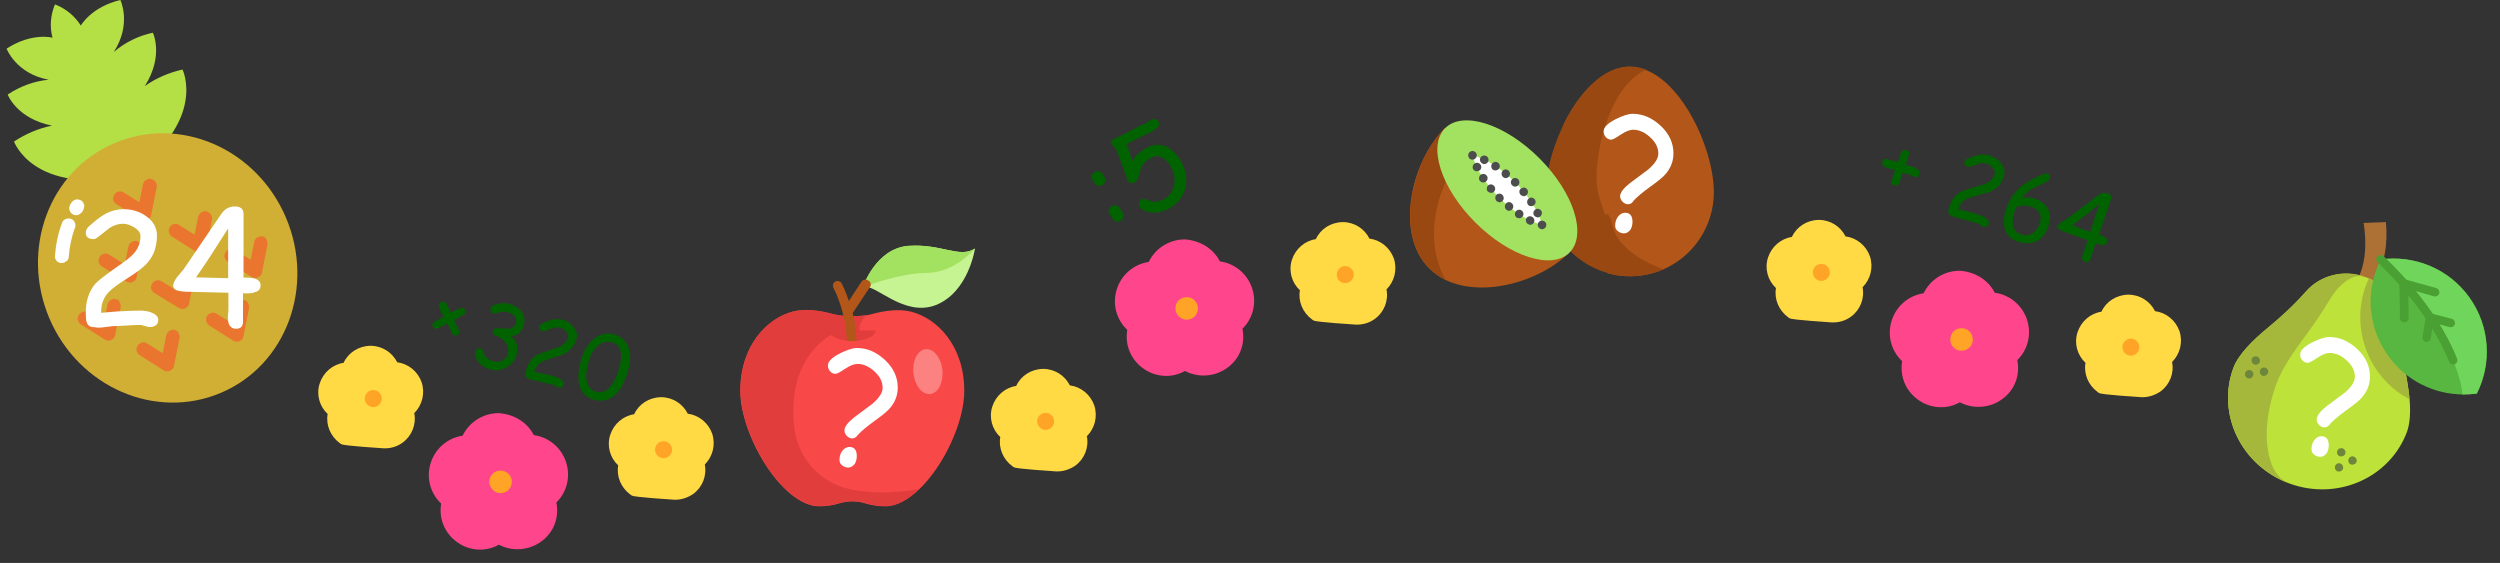 <?xml version="1.0" encoding="utf-8"?>
<!-- Generator: Adobe Illustrator 23.0.3, SVG Export Plug-In . SVG Version: 6.00 Build 0)  -->
<svg version="1.1" id="Слой_1" xmlns="http://www.w3.org/2000/svg" xmlns:xlink="http://www.w3.org/1999/xlink" x="0px" y="0px"
	 viewBox="0 0 909.5 204.8" style="enable-background:new 0 0 909.5 204.8;" xml:space="preserve">
<rect x="0" y="0" width="909.5" height="204.8" fill="#333333" stroke="none"/>
<style type="text/css">
	.st0{fill:#B4DF45;}
	.st1{fill:#D1AE34;}
	.st2{fill:#FFFFFF;}
	.st3{fill:#E9752F;}
	.st4{fill:#FFDA45;}
	.st5{fill:#FFA426;}
	.st6{fill:#FF468C;}
	.st7{fill:#F94848;}
	.st8{fill:#E23D3D;}
	.st9{fill:#C7F492;}
	.st10{fill:#A3E261;}
	.st11{fill:#FC8181;}
	.st12{fill:#B25719;}
	.st13{fill:#994811;}
	.st14{fill:#4D4D4D;}
	.st15{fill:#AD7136;}
	.st16{fill:#BDE239;}
	.st17{fill:#A6B83B;}
	.st18{fill:#6D863B;}
	.st19{fill:#58B741;}
	.st20{fill:#70D65B;}
	.st21{fill:#4AA032;}
	.st22{fill:#006300;}
</style>
<g>
	<path class="st0" d="M66.4,25.3c-4.9,1.1-9.6,3.1-13.7,6c7-11.1,2.9-19.4,2.9-19.4c-5.2,1.1-10.1,3.5-14.2,7C48,8.7,43.8,0,43.8,0
		C33.2,2.5,29.4,9.3,29.4,9.3c-2.2-3.5-5.5-6.2-9.4-7.7c-1.6,3.8-2,8.1-0.9,12.1c0,0-7.5-2-16.7,4c0,0,3.4,9.1,15.3,11.3
		c-5.3,0.5-10.4,2.4-14.9,5.4c0,0,3.2,8.7,16.1,11.3c-4.9,1-9.6,3-13.8,5.8c0,0,7,19.5,41.6,12.5C75.6,43.9,66.4,25.3,66.4,25.3
		L66.4,25.3z"/>
	<path class="st1" d="M80.4,142.9c23.8-10.1,34.3-38.7,23.6-63.8s-38.6-37.2-62.4-27C17.8,62.2,7.3,90.8,18,115.9
		C28.7,140.9,56.6,153,80.4,142.9z"/>
	<path class="st2" d="M28.6,78.1c-0.5,0.2-1,0.3-1.5,0.1c-0.5-0.1-1-0.4-1.3-0.8s-0.6-0.9-0.6-1.4c-0.1-0.5,0.1-1,0.3-1.5
		c0.2-0.3,0.3-0.5,0.5-0.8s0.4-0.5,0.7-0.7c0.3-0.2,0.6-0.3,0.9-0.4s0.7-0.1,1,0s0.6,0.2,0.9,0.3c0.3,0.2,0.5,0.4,0.7,0.7
		c0.2,0.3,0.3,0.6,0.4,0.9s0.1,0.7,0,1s-0.2,0.6-0.3,0.9c-0.1,0.2-0.3,0.5-0.4,0.7C29.5,77.5,29.1,77.9,28.6,78.1L28.6,78.1z"/>
	<path class="st2" d="M23.4,95.5c-0.4,0.2-0.8,0.2-1.2,0.2c-0.4,0-0.8-0.2-1.2-0.4c-0.3-0.2-0.6-0.6-0.8-1c-0.2-0.4-0.3-0.8-0.2-1.2
		c0.3-4.1,1.1-8.2,2.6-12.1c0.2-0.6,0.7-1.1,1.3-1.3c0.6-0.3,1.3-0.3,1.9-0.1c0.6,0.2,1.1,0.7,1.4,1.3c0.3,0.6,0.3,1.3,0.1,1.9
		c-1.3,3.4-2,7-2.3,10.7c0,0.5-0.2,0.9-0.5,1.3C24.1,95,23.8,95.3,23.4,95.5z"/>
	<path class="st3" d="M51.2,79.8c0.3,0.2,0.7,0.3,1.1,0.4c0.4,0,0.8,0,1.2-0.2s0.7-0.4,1-0.7c0.3-0.3,0.4-0.7,0.5-1.1l2-10.1
		c0.1-0.3,0.1-0.7,0-1s-0.2-0.6-0.4-0.9s-0.4-0.5-0.7-0.7s-0.6-0.3-0.9-0.4c-0.3-0.1-0.7-0.1-1,0s-0.6,0.2-0.9,0.4
		c-0.3,0.2-0.5,0.4-0.7,0.7c-0.2,0.3-0.3,0.6-0.4,0.9l-1.3,6.5l-5.6-3.5c-0.3-0.2-0.6-0.3-0.9-0.4c-0.3-0.1-0.7-0.1-1,0
		s-0.7,0.2-0.9,0.4c-0.3,0.2-0.5,0.4-0.7,0.7c-0.2,0.3-0.3,0.6-0.4,0.9c-0.1,0.3,0,0.7,0,1c0.1,0.3,0.2,0.6,0.4,0.9s0.5,0.5,0.8,0.7
		L51.2,79.8z"/>
	<path class="st3" d="M45.9,102.4c0.3,0.2,0.7,0.3,1.1,0.4c0.4,0,0.8,0,1.2-0.2s0.7-0.4,1-0.7c0.3-0.3,0.4-0.7,0.5-1.1l2-10.1
		c0.1-0.3,0.1-0.7,0-1s-0.2-0.6-0.4-0.9s-0.4-0.5-0.7-0.7s-0.6-0.3-0.9-0.4c-0.3-0.1-0.7-0.1-1,0s-0.6,0.2-0.9,0.4
		c-0.3,0.2-0.5,0.4-0.7,0.7c-0.2,0.3-0.3,0.6-0.4,0.9l-1.3,6.5l-5.6-3.5c-0.3-0.2-0.6-0.3-0.9-0.4c-0.3-0.1-0.7-0.1-1,0
		s-0.6,0.2-0.9,0.4c-0.3,0.2-0.5,0.4-0.7,0.7c-0.2,0.3-0.3,0.6-0.4,0.9c-0.1,0.3,0,0.7,0,1c0.1,0.3,0.2,0.6,0.4,0.9s0.4,0.5,0.7,0.7
		L45.9,102.4z"/>
	<path class="st3" d="M61.8,82.6c-0.4,0.6-0.5,1.2-0.3,1.9c0.1,0.6,0.5,1.2,1.1,1.6l8.7,5.5c0.3,0.2,0.7,0.3,1.1,0.4
		c0.4,0,0.8,0,1.2-0.2c0.4-0.2,0.7-0.4,1-0.7c0.3-0.3,0.4-0.7,0.5-1.1l2-10.1c0.1-0.3,0.1-0.7,0-1s-0.2-0.6-0.4-0.9
		c-0.2-0.3-0.4-0.5-0.7-0.7c-0.3-0.2-0.6-0.3-0.9-0.4s-0.7-0.1-1,0s-0.6,0.2-0.9,0.4c-0.3,0.2-0.5,0.4-0.7,0.7
		c-0.2,0.3-0.3,0.6-0.4,0.9l-1.3,6.5l-5.6-3.5c-0.3-0.2-0.6-0.3-0.9-0.4c-0.3-0.1-0.7,0-1,0c-0.3,0.1-0.6,0.2-0.9,0.4
		C62.2,82.1,61.9,82.3,61.8,82.6L61.8,82.6z"/>
	<path class="st3" d="M68.8,97.4c-0.7-0.1-1.3,0-1.9,0.4s-0.9,0.9-1.1,1.6l-1.3,6.5l-5.6-3.5c-0.3-0.2-0.6-0.3-0.9-0.4
		c-0.3-0.1-0.7-0.1-1,0s-0.6,0.2-0.9,0.4c-0.3,0.2-0.5,0.4-0.7,0.7c-0.2,0.3-0.3,0.6-0.4,0.9c-0.1,0.3,0,0.7,0,1
		c0.1,0.3,0.2,0.6,0.4,0.9s0.5,0.5,0.8,0.7L65,112c0.3,0.2,0.7,0.3,1.1,0.4c0.4,0,0.8,0,1.2-0.2c0.4-0.2,0.7-0.4,1-0.7
		c0.3-0.3,0.4-0.7,0.5-1.1l2-10.1c0.1-0.6,0-1.3-0.4-1.9C70,97.9,69.5,97.5,68.8,97.4L68.8,97.4z"/>
	<path class="st3" d="M95.5,86c-0.7-0.1-1.3,0-1.9,0.4s-0.9,0.9-1.1,1.6l-1.3,6.5L85.6,91c-0.3-0.2-0.6-0.3-0.9-0.4s-0.7-0.1-1,0
		s-0.6,0.2-0.9,0.4c-0.3,0.2-0.5,0.4-0.7,0.7c-0.2,0.3-0.3,0.6-0.4,0.9s0,0.7,0,1c0.1,0.3,0.2,0.6,0.4,0.9c0.2,0.3,0.5,0.5,0.7,0.7
		l8.7,5.5c0.3,0.2,0.7,0.3,1.1,0.4c0.4,0,0.8,0,1.2-0.2c0.4-0.2,0.7-0.4,1-0.7c0.3-0.3,0.4-0.7,0.5-1.1l2-10.1
		c0.1-0.6,0-1.3-0.4-1.9C96.7,86.5,96.1,86.1,95.5,86L95.5,86z"/>
	<path class="st3" d="M42.1,108.8c-0.7-0.1-1.3,0-1.9,0.4c-0.6,0.4-0.9,0.9-1.1,1.6l-1.3,6.5l-5.6-3.5c-0.3-0.2-0.6-0.3-0.9-0.4
		s-0.7-0.1-1,0s-0.6,0.2-0.9,0.4c-0.3,0.2-0.5,0.4-0.7,0.7c-0.2,0.3-0.3,0.6-0.4,0.9s0,0.7,0,1c0.1,0.3,0.2,0.6,0.4,0.9
		c0.2,0.3,0.4,0.5,0.7,0.7l8.7,5.5c0.3,0.2,0.7,0.3,1.1,0.4s0.8,0,1.2-0.2s0.7-0.4,1-0.7c0.3-0.3,0.4-0.7,0.5-1.1l2-10.1
		c0.1-0.6,0-1.3-0.4-1.9C43.3,109.3,42.8,108.9,42.1,108.8L42.1,108.8z"/>
	<path class="st3" d="M63.5,120c-0.7-0.1-1.3,0-1.9,0.4c-0.6,0.4-0.9,0.9-1.1,1.6l-1.3,6.5l-5.6-3.5c-0.3-0.2-0.6-0.3-0.9-0.4
		c-0.3-0.1-0.7-0.1-1,0s-0.6,0.2-0.9,0.4c-0.3,0.2-0.5,0.4-0.7,0.7c-0.2,0.3-0.3,0.6-0.4,0.9s0,0.7,0,1c0.1,0.3,0.2,0.6,0.4,0.9
		s0.4,0.5,0.7,0.7l8.7,5.5c0.3,0.2,0.7,0.3,1.1,0.4c0.4,0,0.8,0,1.2-0.2s0.7-0.4,1-0.7s0.4-0.7,0.5-1.1l2-10.1
		c0.1-0.6,0-1.3-0.4-1.9C64.7,120.5,64.1,120.1,63.5,120L63.5,120z"/>
	<path class="st3" d="M88.8,109.2c-0.3-0.1-0.7-0.1-1,0s-0.6,0.2-0.9,0.4c-0.3,0.2-0.5,0.4-0.7,0.7c-0.2,0.3-0.3,0.6-0.4,0.9
		l-1.3,6.5l-5.6-3.5c-0.3-0.2-0.6-0.3-0.9-0.4s-0.7-0.1-1,0s-0.6,0.2-0.9,0.4s-0.5,0.4-0.7,0.7c-0.2,0.3-0.3,0.6-0.4,0.9s0,0.7,0,1
		c0.1,0.3,0.2,0.6,0.4,0.9c0.2,0.3,0.4,0.5,0.7,0.7l8.7,5.5c0.3,0.2,0.7,0.3,1.1,0.4c0.4,0,0.8,0,1.2-0.2c0.4-0.2,0.7-0.4,1-0.7
		c0.3-0.3,0.4-0.7,0.5-1.1l2-10.1c0.1-0.7,0-1.3-0.4-1.9C90,109.7,89.5,109.3,88.8,109.2L88.8,109.2z"/>
</g>
<path class="st4" d="M140,163.1c-0.1,0-0.3,0-0.4,0c-1.2-0.1-14.4-0.9-15.4-1.5c-0.1,0-0.6-0.4-0.6-0.4c-3.4-2.5-5.1-6.6-4.4-10.6
	c-3-2.8-4.2-7.1-2.9-11.1c1.3-4,4.7-6.9,8.7-7.5c1.7-3.7,5.4-6.1,9.7-6.2h0.1c4.2,0,7.9,2.4,9.7,6c4,0.5,7.5,3.3,8.9,7.3
	c1.3,4,0.2,8.3-2.7,11.2c0.8,4-0.8,8.2-4.2,10.7C144.6,162.4,142.4,163.1,140,163.1z"/>
<path class="st5" d="M135.8,148.1c1.7,0,3.1-1.4,3.1-3.1c0-1.7-1.4-3.1-3.1-3.1c-1.7,0-3.1,1.4-3.1,3.1
	C132.7,146.7,134.1,148.1,135.8,148.1z"/>
<path class="st4" d="M245.7,181.8c-0.1,0-0.3,0-0.4,0c-1.2-0.1-14.4-0.9-15.4-1.5c-0.1,0-0.6-0.4-0.6-0.4c-3.4-2.5-5.1-6.6-4.4-10.6
	c-3-2.8-4.2-7.1-2.9-11.1s4.7-6.9,8.7-7.5c1.7-3.7,5.4-6.1,9.7-6.2h0.1c4.2,0,7.9,2.4,9.7,6c4,0.5,7.5,3.3,8.9,7.3
	c1.3,4,0.2,8.3-2.7,11.2c0.8,4-0.8,8.2-4.2,10.7C250.3,181,248,181.8,245.7,181.8z"/>
<path class="st5" d="M241.4,166.7c1.7,0,3.1-1.4,3.1-3.1c0-1.7-1.4-3.1-3.1-3.1c-1.7,0-3.1,1.4-3.1,3.1
	C238.3,165.3,239.7,166.7,241.4,166.7z"/>
<path class="st6" d="M205.9,168c-1.8-5.3-6.4-9-11.7-9.7c-2.4-4.7-7.2-7.6-12.7-8h-0.3c-5.6,0.1-10.5,3.3-12.9,8.2
	c-5.4,0.8-9.9,4.6-11.6,9.9c-1.7,5.4-0.2,11,3.8,14.8c-0.9,5.4,1.2,10.8,5.9,14.1c4.5,3.2,10.4,3.5,15,0.9c0,0,0,0,0.1,0h0.1
	c4.8,2.5,10.8,2.1,15.3-1.2c4.6-3.3,6.6-8.8,5.5-14.2C206.2,179.1,207.7,173.4,205.9,168z"/>
<path class="st5" d="M182.1,179.4c2.3,0,4.1-1.8,4.1-4.1s-1.8-4.1-4.1-4.1s-4.1,1.8-4.1,4.1C178.1,177.6,179.9,179.4,182.1,179.4z"
	/>
<path class="st4" d="M384.7,171.5c-0.1,0-0.3,0-0.4,0c-1.2-0.1-14.4-0.9-15.4-1.5c-0.1,0-0.6-0.4-0.6-0.4c-3.4-2.5-5.1-6.6-4.4-10.6
	c-3-2.8-4.2-7.1-2.9-11.1c1.3-4,4.7-6.9,8.7-7.5c1.7-3.7,5.4-6.1,9.7-6.2h0.1c4.2,0,7.9,2.4,9.7,6c4,0.5,7.5,3.3,8.9,7.3
	c1.3,4,0.2,8.3-2.7,11.2c0.8,4-0.8,8.2-4.2,10.7C389.3,170.7,387,171.5,384.7,171.5z"/>
<path class="st5" d="M380.4,156.4c1.7,0,3.1-1.4,3.1-3.1c0-1.7-1.4-3.1-3.1-3.1s-3.1,1.4-3.1,3.1C377.4,155,378.7,156.4,380.4,156.4
	z"/>
<path class="st4" d="M493.7,118.1c-0.1,0-0.3,0-0.4,0c-1.2-0.1-14.4-0.9-15.4-1.5c-0.1,0-0.6-0.4-0.6-0.4c-3.4-2.5-5.1-6.6-4.4-10.6
	c-3-2.8-4.2-7.1-2.9-11.1c1.3-4,4.7-6.9,8.7-7.5c1.7-3.7,5.4-6.1,9.7-6.2h0.1c4.2,0,7.9,2.4,9.7,6c4,0.5,7.5,3.3,8.9,7.3
	c1.3,4,0.2,8.3-2.7,11.2c0.8,4-0.8,8.2-4.2,10.7C498.3,117.4,496,118.1,493.7,118.1z"/>
<path class="st5" d="M489.4,103c1.7,0,3.1-1.4,3.1-3.1s-1.4-3.1-3.1-3.1s-3.1,1.4-3.1,3.1C486.3,101.7,487.7,103,489.4,103z"/>
<path class="st6" d="M455.5,104.8c-1.8-5.3-6.4-9-11.7-9.7c-2.4-4.7-7.2-7.6-12.7-8h-0.3c-5.6,0.1-10.5,3.3-12.9,8.2
	c-5.4,0.8-9.9,4.6-11.6,9.9c-1.7,5.4-0.2,11,3.8,14.8c-0.9,5.4,1.2,10.8,5.9,14.1c4.5,3.2,10.4,3.5,15,0.9c0,0,0,0,0.1,0h0.1
	c4.8,2.5,10.8,2.1,15.3-1.2c4.6-3.3,6.6-8.8,5.5-14.2C455.8,115.9,457.3,110.2,455.5,104.8z"/>
<path class="st5" d="M431.7,116.3c2.3,0,4.1-1.8,4.1-4.1c0-2.3-1.8-4.1-4.1-4.1c-2.3,0-4.1,1.8-4.1,4.1
	C427.6,114.4,429.5,116.3,431.7,116.3z"/>
<path class="st4" d="M666.9,117.3c-0.1,0-0.3,0-0.4,0c-1.2-0.1-14.4-0.9-15.4-1.5c-0.1,0-0.6-0.4-0.6-0.4c-3.4-2.5-5.1-6.6-4.4-10.6
	c-3-2.8-4.2-7.1-2.9-11.1s4.7-6.9,8.7-7.5c1.7-3.7,5.4-6.1,9.7-6.2h0.1c4.2,0,7.9,2.4,9.7,6c4,0.5,7.5,3.3,8.9,7.3
	c1.3,4,0.2,8.3-2.7,11.2c0.8,4-0.8,8.2-4.2,10.7C671.5,116.6,669.2,117.3,666.9,117.3z"/>
<path class="st5" d="M662.6,102.2c1.7,0,3.1-1.4,3.1-3.1s-1.4-3.1-3.1-3.1c-1.7,0-3.1,1.4-3.1,3.1
	C659.6,100.9,660.9,102.2,662.6,102.2z"/>
<path class="st4" d="M779.5,144.5c-0.1,0-0.3,0-0.4,0c-1.2-0.1-14.4-0.9-15.4-1.5c-0.1,0-0.6-0.4-0.6-0.4c-3.4-2.5-5.1-6.6-4.4-10.6
	c-3-2.8-4.2-7.1-2.9-11.1s4.7-6.9,8.7-7.5c1.7-3.7,5.4-6.1,9.7-6.2h0.1c4.2,0,7.9,2.4,9.7,6c4,0.5,7.5,3.3,8.9,7.3
	c1.3,4,0.2,8.3-2.7,11.2c0.8,4-0.8,8.2-4.2,10.7C784.1,143.7,781.8,144.5,779.5,144.5z"/>
<path class="st5" d="M775.2,129.4c1.7,0,3.1-1.4,3.1-3.1s-1.4-3.1-3.1-3.1c-1.7,0-3.1,1.4-3.1,3.1
	C772.2,128,773.5,129.4,775.2,129.4z"/>
<path class="st6" d="M737.4,116.2c-1.8-5.3-6.4-9-11.7-9.7c-2.4-4.7-7.2-7.6-12.7-8h-0.3c-5.6,0.1-10.5,3.3-12.9,8.2
	c-5.4,0.8-9.9,4.6-11.6,9.9c-1.7,5.4-0.2,11,3.8,14.8c-0.9,5.4,1.2,10.8,5.9,14.1c4.5,3.2,10.4,3.5,15,0.9c0,0,0,0,0.1,0h0.1
	c4.8,2.5,10.8,2.1,15.3-1.2c4.6-3.3,6.6-8.8,5.5-14.2C737.7,127.3,739.2,121.6,737.4,116.2z"/>
<path class="st5" d="M713.6,127.6c2.3,0,4.1-1.8,4.1-4.1c0-2.3-1.8-4.1-4.1-4.1s-4.1,1.8-4.1,4.1
	C709.5,125.8,711.3,127.6,713.6,127.6z"/>
<path class="st7" d="M350.8,142.2c0,11.4-7.4,27.2-16.4,35.8c-4,3.8-8.3,6.2-12.3,6.2c-2.6,0-5.1-0.4-7.4-1.1c-3-0.9-6.3-0.9-9.3,0
	c-2.2,0.7-4.8,1.1-7.4,1.1c-4.3,0-8.8-2.7-12.9-6.8c-8.7-8.7-15.8-24.1-15.8-35.2c0-16.5,9.8-26.4,19.1-28.8
	c4.4-1.2,9.6-0.4,13.7,0.7c4.3,1.1,8.8,1.3,13.1,0.6c0.9-0.2,1.7-0.3,2.6-0.6c4.2-1.1,9.3-1.8,13.7-0.7
	C340.9,115.8,350.8,125.7,350.8,142.2z"/>
<path class="st8" d="M334.4,177.9c-11,1.9-19.5,1.4-25.9-0.1c-10.4-2.5-18.2-11.3-19.5-22c-3.2-26.7,14.2-34.4,14.2-34.4
	c5.1,2.3,10.9,1.1,10.9,1.1c-3.7-3.7,1.2-7.9,1.2-7.9c-4.4,0.7-8.8,0.6-13.1-0.6c-4.2-1.1-9.3-1.8-13.7-0.7
	c-9.3,2.4-19.1,12.3-19.1,28.8s15.5,42,28.7,42c2.6,0,5.1-0.4,7.4-1.1c3-0.9,6.3-0.9,9.3,0c2.2,0.7,4.8,1.1,7.4,1.1
	C326.1,184.2,330.4,181.8,334.4,177.9L334.4,177.9z"/>
<path class="st9" d="M354.7,90.4c0,0-2.3,15.9-14.3,20.6c-11.5,4.4-21.8-7.6-26-6.6c-0.2,0-0.4,0.1-0.5,0.2l0,0l0,0
	c0.1-0.4,4.8-14.2,16.6-15.1C342.6,88.6,349.1,94.1,354.7,90.4z"/>
<path class="st10" d="M354.7,90.4c0,0-7.3,8.9-17.6,8.9c-9,0-20.2,4.1-22.7,5c-0.3,0.1-0.5,0.2-0.5,0.2l0,0l0,0
	c0.1-0.4,4.8-14.2,16.6-15.1C342.6,88.6,349.1,94.1,354.7,90.4z"/>
<ellipse transform="matrix(0.995 -9.889948e-02 9.889948e-02 0.995 -11.716 34.051)" class="st11" cx="337.6" cy="135.2" rx="5.3" ry="8.2"/>
<path class="st8" d="M318.6,120.2c0,1.9-2.9,3.4-6.8,3.8c-0.5,0.1-1.1,0.1-1.7,0.1s-1.2,0-1.8-0.1c-3.9-0.4-6.8-1.9-6.8-3.8H318.6z"
	/>
<path class="st12" d="M316.5,104.4l-6.3,9.5c0.5,1.9,0.9,4,1.1,6.3c0.1,1.2,0.2,2.5,0.3,3.8c-0.5,0.1-1.1,0.1-1.7,0.1
	s-1.2,0-1.8-0.1c-0.1-1.3-0.2-2.6-0.3-3.8c-1.1-8.9-4.5-15.4-4.6-15.5c-0.4-0.8-0.1-1.9,0.7-2.3c0.8-0.4,1.9-0.1,2.3,0.7
	c0.1,0.2,1.4,2.6,2.6,6.4l4.6-7c0.5-0.8,1.6-1,2.4-0.5C316.8,102.5,317.1,103.6,316.5,104.4z"/>
<path class="st12" d="M623.5,69.9c0,12.6-7.6,23.4-18.4,28.1c-3.7,1.6-7.9,2.5-12.2,2.5c-2.8,0-5.4-0.4-8-1.1l-4.7-15.6l-11.5-38.3
	c5.6-11.5,14.4-21.2,24.2-21.2C609.8,24.3,623.5,53,623.5,69.9z"/>
<g>
	<path class="st13" d="M605.1,98c-3.7,1.6-7.9,2.5-12.2,2.5c-2.8,0-5.4-0.4-8-1.1l-4.7-15.6c2.6-6.1,5-8.4,6.2-2.4
		C588,89.3,596.1,94.5,605.1,98z"/>
	<path class="st13" d="M582,72.3c-4-10.9,2.8-41.4,16.9-46.9c-1.9-0.8-3.9-1.2-5.9-1.2c-16.9,0-30.6,28.7-30.6,45.6
		s13.7,30.6,30.6,30.6c2,0,4-0.2,5.9-0.6C584.8,97.2,587.1,86.3,582,72.3z"/>
</g>
<path class="st12" d="M571,91.8c-10.8,10.8-31.6,16.6-45.2,10c-2.2-1.1-4.2-2.5-5.9-4.2c-12.5-12.5-6.7-38.6,5.8-51.1l7.7,7.7
	L571,91.8z"/>
<path class="st13" d="M526,66.1c0,0-9.6,18.8-0.1,35.7c-2.2-1.1-4.2-2.5-5.9-4.2c-12.5-12.5-6.7-38.6,5.8-51.1l7.7,7.7L526,66.1z"/>
<ellipse transform="matrix(0.707 -0.707 0.707 0.707 111.725 408.044)" class="st10" cx="548.4" cy="69.2" rx="16.5" ry="32"/>
<path class="st2" d="M561,81.8c-3.3-0.8-9.2-3.5-15.5-9.8s-9-12.1-9.8-15.5c3.3,0.8,9.2,3.5,15.5,9.8S560.2,78.5,561,81.8z"/>
<g>
	<path class="st14" d="M561,83.4c-1.4,0-2.1-1.8-1.1-2.7c0.5-0.5,1.3-0.6,1.9-0.2c0.6,0.3,0.9,1,0.7,1.7
		C562.4,82.8,561.8,83.4,561,83.4z"/>
	<path class="st14" d="M556,81.6L556,81.6c-1.2-0.6-1.2-2.3,0-2.8c1.1-0.5,2.4,0.5,2.2,1.7c-0.1,0.7-0.8,1.3-1.5,1.3
		C556.5,81.7,556.2,81.7,556,81.6z M551.8,79.2c-1-0.7-0.9-2.3,0.3-2.8c1.1-0.5,2.4,0.6,2.1,1.8c-0.2,0.7-0.8,1.2-1.5,1.2
		C552.4,79.4,552.1,79.3,551.8,79.2z M548,76.3c-0.9-0.8-0.6-2.3,0.5-2.7c1.1-0.4,2.3,0.7,2,1.9c-0.2,0.7-0.8,1.2-1.5,1.2
		C548.6,76.7,548.2,76.5,548,76.3z M544.4,73.1L544.4,73.1c-0.8-0.9-0.4-2.4,0.7-2.6c1.2-0.3,2.2,0.8,1.9,2
		c-0.2,0.7-0.8,1.1-1.5,1.1C545.1,73.5,544.7,73.4,544.4,73.1z M541.2,69.6L541.2,69.6c-0.7-0.9-0.2-2.3,0.9-2.5
		c1.1-0.2,2.1,0.9,1.8,2c-0.2,0.7-0.8,1.1-1.5,1.1C542,70.1,541.5,69.9,541.2,69.6z M538.3,65.7c-0.6-0.9,0-2.3,1.1-2.4
		c1.1-0.2,2.1,0.9,1.7,2c-0.2,0.7-0.8,1.1-1.5,1.1C539.1,66.4,538.6,66.1,538.3,65.7z M535.9,61.5L535.9,61.5
		c-0.5-1,0.2-2.2,1.4-2.3c1.1,0,1.9,1.1,1.5,2.1c-0.2,0.6-0.8,1-1.5,1C536.7,62.4,536.2,62,535.9,61.5z"/>
	<path class="st14" d="M535.7,58.1c-0.7,0-1.3-0.4-1.5-1.1c-0.2-0.6,0-1.4,0.6-1.8c1.2-0.8,2.8,0.3,2.4,1.7
		C537,57.6,536.4,58.1,535.7,58.1z"/>
	<path class="st14" d="M558,78.2c-0.4-0.8,0-1.7,0.7-2.1c0.8-0.4,1.7,0,2.1,0.7l0,0c0.5,1-0.3,2.3-1.4,2.3
		C558.8,79,558.2,78.7,558,78.2z M555.8,74.3c-0.6-0.9,0-2.3,1.1-2.4s2,0.9,1.7,2c-0.2,0.6-0.8,1.1-1.5,1.1
		C556.5,75,556,74.8,555.8,74.3z M553.1,70.8c-0.5-0.7-0.5-1.7,0.2-2.2s1.7-0.5,2.2,0.2c0.9,1,0.1,2.6-1.2,2.6
		C553.8,71.3,553.4,71.1,553.1,70.8z M550.1,67.4c-0.6-0.6-0.6-1.6,0-2.2s1.6-0.6,2.2,0l0,0c1,1,0.3,2.7-1.1,2.7
		C550.8,67.9,550.4,67.7,550.1,67.4z M546.8,64.4c-0.9-0.8-0.6-2.3,0.5-2.7s2.3,0.7,2,1.9c-0.2,0.7-0.8,1.2-1.5,1.2
		C547.4,64.8,547,64.6,546.8,64.4z M543.2,61.8c-1-0.7-0.9-2.3,0.3-2.8c1.1-0.5,2.4,0.6,2.1,1.8c-0.2,0.7-0.8,1.2-1.5,1.2
		C543.7,62,543.4,61.9,543.2,61.8z M539.3,59.5c-1.2-0.6-1.2-2.3,0-2.8s2.5,0.5,2.2,1.8c-0.2,0.7-0.8,1.2-1.5,1.2
		C539.8,59.7,539.6,59.7,539.3,59.5z"/>
</g>
<g>
	<g>
		<path class="st15" d="M863.5,102.5l-8.4,5.5l3.3-7.9c2.4-5.5,2.5-12.4,1.5-19l8.1-0.3C868.7,88.4,867.7,96.4,863.5,102.5z"/>
		<path class="st16" d="M875.7,157c-6.2,16.8-25.3,25.3-42.8,18.9c-17.5-6.4-26.6-25.2-20.4-42c1.8-4.9,7.2-10.2,12.3-14.4
			c5-4.1,9.8-8.5,14.1-13.4c2.5-2.9,6-5,9.7-5.9c3.8-1,7.9-0.8,11.9,0.6c0.5,0.2,0.9,0.3,1.3,0.5c7.2,3.2,11.6,10.1,11.7,17.4
			c0.1,6.5,0.9,12.9,2.1,19.3c0.4,2.3,0.8,4.8,1,7.3C877,149.6,876.8,153.8,875.7,157z"/>
		<path class="st17" d="M832.7,175.8c-17.3-6.5-26.4-25.2-20.2-42c1.8-4.9,7.2-10.2,12.3-14.4c5-4.1,9.8-8.5,14.1-13.4
			c5.1-5.8,13.6-8.2,21.6-5.3c-4-1.5-9.2,2.1-13,8.4c-3.2,5.3-6.6,10.2-10.1,14.9c-3.5,4.7-7.4,10.6-9.2,15.5
			C822,156.3,824.1,172.4,832.7,175.8z"/>
		<path class="st17" d="M876.6,145.3c-6.4-3.4-11.8-8.9-15-16.1c-4.1-9.3-3.8-19.4,0.2-28c7.2,3.2,11.6,10.1,11.7,17.4
			c0.1,6.5,0.9,12.9,2.1,19.3C876,140.4,876.4,142.9,876.6,145.3z"/>
		<path class="st18" d="M850.4,171.5c-1.3-0.5-1.3-2.4,0-2.9s2.6,1,1.8,2.3C851.9,171.4,851.1,171.7,850.4,171.5z"/>
		<path class="st18" d="M851.2,166c-0.6-0.2-1-0.8-1-1.4c0-0.7,0.4-1.3,1.1-1.5c1.3-0.4,2.5,1,1.8,2.2
			C852.8,165.9,851.9,166.2,851.2,166z"/>
		<path class="st18" d="M855.3,169c-1.3-0.5-1.3-2.4,0-2.9s2.6,1,1.9,2.2C856.8,168.9,856,169.2,855.3,169z"/>
		<path class="st18" d="M817.7,137.6c-1.3-0.5-1.3-2.4,0-2.9s2.6,0.9,1.9,2.1C819.2,137.6,818.4,137.9,817.7,137.6z"/>
		<path class="st18" d="M820.1,132.6c-0.6-0.2-1-0.8-1-1.5s0.5-1.3,1.1-1.4c1.4-0.4,2.5,1.2,1.7,2.4
			C821.5,132.6,820.8,132.8,820.1,132.6z"/>
		<path class="st18" d="M823.1,136.7c-1.3-0.5-1.3-2.4,0-2.9s2.6,0.9,1.9,2.1C824.6,136.6,823.8,136.9,823.1,136.7z"/>
		<path class="st19" d="M868.8,129.4c6.5,9.1,16.7,14,27.1,14.1c1.7,0,3.5-0.1,5.2-0.3c5.5-10.9,4.9-24.4-2.7-35
			c-7.6-10.6-20.2-15.5-32.3-13.8c-0.2,0.3-0.3,0.6-0.5,1C860.6,106.1,861.4,119.1,868.8,129.4z"/>
		<path class="st20" d="M865.5,95.4c15.3,9.1,29.9,37.2,30.3,48.1c1.8,0,3.5-0.1,5.2-0.3c5.5-10.9,4.9-24.4-2.7-35
			c-7.6-10.6-20.2-15.5-32.3-13.8C865.9,94.7,865.7,95,865.5,95.4z"/>
		<path class="st21" d="M891.9,132.5c-0.4-0.1-0.7-0.5-0.9-0.9c-7.7-19.5-25.8-36-26-36.1c-0.6-0.6-0.7-1.6-0.1-2.2
			c0.6-0.6,1.6-0.7,2.2-0.1c0.8,0.7,18.8,17.1,26.8,37.3c0.3,0.8-0.1,1.7-0.9,2C892.6,132.7,892.2,132.7,891.9,132.5z"/>
		<path class="st21" d="M874.1,117.2c-0.6-0.2-1-0.8-1-1.4l-0.2-12.6c0-0.5,0.2-1,0.6-1.3c0.4-0.3,0.9-0.4,1.4-0.3l11.4,3.2
			c0.8,0.2,1.3,1.1,1.1,1.9s-1.1,1.3-1.9,1.1l-9.4-2.7l0.2,10.5c0,0.9-0.7,1.6-1.5,1.6C874.5,117.3,874.3,117.2,874.1,117.2z"/>
		<path class="st21" d="M882.3,124.3c-0.7-0.2-1.1-1-1-1.7l1.2-7.4c0.1-0.4,0.3-0.8,0.7-1s0.8-0.3,1.2-0.2l7.6,2
			c0.8,0.2,1.3,1.1,1.1,1.9s-1.1,1.3-1.9,1.1l-6-1.6l-0.9,5.7c-0.1,0.8-0.9,1.4-1.8,1.3C882.4,124.4,882.3,124.4,882.3,124.3z"/>
	</g>
</g>
<path class="st2" d="M54.7,119c-0.5,0-1.1-0.1-2-0.4s-1.5-0.4-1.9-0.4c-1,0-2.4,0.1-4.3,0.2s-3.3,0.2-4.3,0.2
	c-0.7,0-1.8,0.1-3.2,0.3s-2.5,0.3-3.2,0.3c-0.2,0-0.5,0-0.9-0.1S34.2,119,34,119c-1.3,0-2.1-0.6-2.5-1.9c-0.2-0.7-0.3-1.8-0.3-3.4
	c0-4.3,1.2-7.8,3.5-10.5c1.1-1.2,4-3.4,8.7-6.7c2.7-1.8,4.4-3.3,5.3-4.3c1.6-1.8,2.4-3.9,2.4-6.3c0-1.2-0.8-2.3-2.3-3.2
	c-1.4-0.8-2.7-1.3-4-1.3c-1.7,0-3.3,0.5-4.9,1.5L36,86c-0.8,0.6-1.4,1-1.9,1c-1.9,0-2.9-0.8-2.9-2.3c0-0.9,0.4-1.6,1.1-2.3
	c2.2-2,4.1-3.5,5.7-4.4c2.3-1.3,4.6-1.9,7-1.9c3,0,5.7,0.8,8.1,2.5c2.6,1.8,4,4.2,4,7.1c0,1.9-0.3,3.7-0.8,5.3
	c-0.5,1.6-1.4,3.1-2.5,4.4c-1.4,1.7-3.8,3.5-7.1,5.6c-3.5,2.2-5.8,3.9-6.9,5c-2.1,2.1-3.1,4.7-3,7.8l5.8-0.5
	c3.9-0.2,6.8-0.3,8.5-0.3c1.4,0,2.8,0.2,4,0.7c1.7,0.7,2.5,1.6,2.5,2.7c0,0.7-0.3,1.4-0.8,1.9C56.1,118.7,55.5,119,54.7,119z"/>
<path class="st2" d="M88.4,106.7V117c0,1.7-0.8,2.6-2.5,2.6c-2,0-3-1.4-3-4.1c0-0.3,0-0.8,0.1-1.4c0-0.6,0.1-1,0.1-1.3v-6.3
	l-12.3-0.3c-2.6,0-4.3-0.1-5.3-0.3c-1.7-0.3-2.5-0.9-2.5-2c0-0.8,0.5-1.9,1.5-3.2l2.4-2.9l13.7-20.1c1.2-1.7,2.8-2.6,4.8-2.6
	c2.1,0,3.2,0.9,3.2,2.7V101c0.3,0,0.7,0,1.1,0c3.4,0,5.1,0.9,5.1,2.8c0,1.3-0.7,2.2-2.1,2.5C91.9,106.7,90.6,106.8,88.4,106.7z
	 M83,83.1C78,91,74.1,97,71.3,100.9l11.7,0.3V83.1z"/>
<path class="st22" d="M166.4,121.9c-0.4,0.2-0.7,0.3-1.2,0.1c-0.4-0.1-0.6-0.4-0.7-0.6c-0.1-0.1-0.1-0.3-0.2-0.5s-0.1-0.4-0.2-0.5
	l-0.7-1.4c-0.2-0.6-0.5-1-0.7-1.4l-3.3,1.8c-0.9,0.4-1.4,0.3-1.9-0.5c-0.2-0.4-0.2-0.7-0.1-1.1c0.1-0.4,0.4-0.6,0.8-0.8l1.6-0.9
	l1.6-0.9c-0.6-1.1-1-1.9-1.2-2.4c-0.6-1.4-0.6-2.4,0.3-2.9c0.6-0.3,1.2-0.3,1.6,0.1c0.1,0.1,0.4,0.6,0.7,1.4
	c0.3,0.4,0.6,1.3,1.2,2.4l1.7-0.9c0.9-0.4,1.5-0.7,1.8-0.8c0.4-0.1,0.7-0.1,1,0c0.3,0.1,0.5,0.4,0.6,0.6c0.2,0.4,0.2,0.7,0.1,1.1
	c-0.1,0.4-0.4,0.6-0.8,0.9c-0.2,0.1-0.4,0.2-0.8,0.4c-0.4,0.1-0.6,0.3-0.8,0.4l-1.6,0.9l0.4,1.1c0.1,0.2,0.3,0.4,0.4,0.8
	c0.2,0.4,0.3,0.6,0.4,0.8C167.4,120.5,167.3,121.5,166.4,121.9z"/>
<path class="st22" d="M178.4,134.4c-1.5-0.4-2.8-1.2-3.8-2.1c-1.1-1.1-1.7-2.4-1.8-3.9c0-0.2,0-0.4,0.1-0.6c0.1-0.4,0.4-0.7,0.8-0.9
	s0.8-0.2,1.2-0.1s0.7,0.4,0.9,0.9l0.4,1.2c0.2,0.6,0.6,1.1,1.1,1.5s1.2,0.8,2.1,1c1.1,0.3,2.1,0.3,3.2-0.2c1.1-0.5,1.8-1.2,2.1-2.3
	c0.4-1.5,0.2-2.9-0.6-4.1c-0.7-1.1-1.9-1.9-3.5-2.6c-1.1-0.4-1.5-1-1.3-1.8c0.2-0.6,0.7-0.9,1.7-1l3.8,0.2c0.8,0,1.4-0.2,1.9-0.6
	c0.5-0.3,0.8-0.8,1-1.4c0.3-0.9,0.1-1.7-0.4-2.4c-0.6-0.8-1.5-1.4-2.8-1.7c-0.7-0.2-1.4-0.2-2.1-0.1l-2,0.6
	c-0.4,0.1-0.7,0.1-0.9,0.1c-0.4-0.1-0.7-0.4-0.9-0.8s-0.2-0.8-0.1-1.2c0.2-0.8,1.2-1.3,3-1.6c1.5-0.3,2.7-0.3,3.6,0
	c2.1,0.6,3.7,1.6,4.7,2.9c1,1.4,1.3,3.1,0.7,5c-0.7,2.3-2.1,3.6-4.2,3.8c-0.2,0-0.4,0-0.6,0c1.2,0.9,2,1.9,2.3,3.1s0.3,2.5-0.1,3.9
	c-0.6,2-1.8,3.4-3.6,4.4C182.3,134.8,180.4,135,178.4,134.4z"/>
<path class="st22" d="M203.4,141.1c-0.2-0.1-0.6-0.3-1-0.5c-0.4-0.3-0.7-0.5-1-0.5c-0.5-0.2-1.3-0.3-2.3-0.6c-1-0.2-1.8-0.4-2.3-0.6
	c-0.4-0.1-1-0.2-1.8-0.4c-0.8-0.1-1.4-0.2-1.8-0.4c-0.1,0-0.3-0.1-0.5-0.2s-0.4-0.2-0.5-0.2c-0.7-0.2-1-0.7-1.1-1.4
	c0-0.4,0.1-1,0.4-1.9c0.7-2.3,1.9-4,3.6-5.1c0.8-0.5,2.7-1.2,5.8-2.2c1.7-0.6,2.9-1,3.5-1.4c1.1-0.7,1.9-1.7,2.3-3
	c0.2-0.6-0.1-1.3-0.7-2.1c-0.6-0.7-1.2-1.1-1.9-1.3c-0.9-0.3-1.9-0.3-2.9,0l-2.6,1c-0.5,0.2-0.9,0.3-1.2,0.2c-1-0.3-1.4-0.9-1.2-1.7
	c0.1-0.5,0.4-0.8,0.9-1c1.5-0.8,2.7-1.2,3.7-1.5c1.4-0.3,2.8-0.3,4,0.1c1.6,0.5,2.9,1.3,3.9,2.6c1.1,1.4,1.5,2.9,1,4.4
	c-0.3,1-0.7,1.9-1.3,2.7s-1.2,1.4-2,2c-1,0.7-2.6,1.3-4.7,1.9c-2.2,0.6-3.7,1.2-4.5,1.6c-1.4,0.8-2.4,2.1-2.9,3.7l3.2,0.6
	c2.2,0.5,3.7,0.9,4.6,1.2c0.8,0.2,1.4,0.6,2,1c0.8,0.6,1.1,1.2,0.9,1.9c-0.1,0.4-0.4,0.7-0.7,0.9
	C204.1,141.1,203.8,141.2,203.4,141.1z"/>
<path class="st22" d="M216,145.4c-3-0.9-4.8-2.9-5.4-6.1c-0.4-2.4-0.1-5.4,0.9-8.8c0.9-2.9,2.3-5.2,4.3-7c2.4-2,5-2.7,7.8-1.8
	c2.6,0.8,4.3,2.5,5.2,5.2c0.7,2.3,0.6,4.9-0.2,7.6c-1.3,4.5-3,7.6-5.1,9.4C221.3,145.7,218.8,146.2,216,145.4z M222.6,124.5
	c-1.9-0.5-3.6,0-5.3,1.5c-1.4,1.3-2.4,3-3,5c-1,3.3-1.3,5.9-0.8,7.8c0.4,1.9,1.5,3.1,3.3,3.7c2.1,0.6,4-0.1,5.6-2.3
	c1.1-1.5,2.1-3.5,2.8-6.1c0.8-2.7,1-4.9,0.5-6.5C225.4,126.1,224.3,125,222.6,124.5z"/>
<path class="st2" d="M310.1,159.5c-0.8,0-1.4-0.3-2-0.9c-0.6-0.6-0.9-1.3-0.9-2c0-1.3,1.2-2.9,3.6-4.8l6.7-5c2.4-2.1,3.6-4,3.6-5.7
	c0-2.2-1-4.2-3-6s-4-2.7-6.2-2.7c-1.2,0-2.7,0.6-4.5,1.8s-2.9,1.8-3.4,1.8c-0.8,0-1.4-0.3-2-0.9c-0.5-0.6-0.8-1.3-0.8-2.1
	c0-1.5,1.4-2.9,4.3-4.4c2.6-1.3,4.7-2,6.3-2c3.7,0,7.1,1.5,10.2,4.4s4.6,6.3,4.6,10c0,2.7-0.9,5.1-2.6,7.2c-1,1.3-3,2.9-5.8,4.9
	c-2.9,2.1-4.8,3.7-6,5C311.5,159.1,310.8,159.5,310.1,159.5z M308.6,170.1c-0.8,0-1.6-0.3-2.2-0.8c-0.7-0.5-1-1.2-1-2
	c0-1.2,0.3-2.2,0.9-3.1c0.7-1,1.6-1.6,2.7-1.6c1.8,0,2.7,1.1,2.7,3.3c0,1-0.2,1.9-0.7,2.8C310.3,169.6,309.5,170.1,308.6,170.1z"/>
<path class="st2" d="M592.3,74.3c-0.8,0-1.4-0.3-2-0.9s-0.9-1.3-0.9-2c0-1.3,1.2-2.9,3.6-4.8l6.7-5c2.4-2.1,3.6-4,3.6-5.7
	c0-2.2-1-4.2-3-6s-4-2.7-6.2-2.7c-1.2,0-2.7,0.6-4.5,1.8s-2.9,1.8-3.4,1.8c-0.8,0-1.4-0.3-2-0.9c-0.5-0.6-0.8-1.3-0.8-2.1
	c0-1.5,1.4-2.9,4.3-4.4c2.6-1.3,4.7-2,6.3-2c3.7,0,7.1,1.5,10.2,4.4c3.1,2.9,4.6,6.3,4.6,10c0,2.7-0.9,5.1-2.6,7.2
	c-1,1.3-3,2.9-5.8,4.9c-2.9,2.1-4.8,3.7-6,5C593.8,73.9,593.1,74.3,592.3,74.3z M590.8,84.9c-0.8,0-1.6-0.3-2.2-0.8
	c-0.7-0.5-1-1.2-1-2c0-1.2,0.3-2.2,0.9-3.1c0.7-1,1.6-1.6,2.7-1.6c1.8,0,2.7,1.1,2.7,3.3c0,1-0.2,1.9-0.7,2.8
	C592.5,84.4,591.8,84.9,590.8,84.9z"/>
<path class="st2" d="M845.7,155.5c-0.8,0-1.4-0.3-2-0.9s-0.9-1.3-0.9-2c0-1.3,1.2-2.9,3.6-4.8l6.7-5c2.4-2.1,3.6-4,3.6-5.7
	c0-2.2-1-4.2-3-6s-4-2.7-6.2-2.7c-1.2,0-2.7,0.6-4.5,1.8s-2.9,1.8-3.4,1.8c-0.8,0-1.4-0.3-2-0.9s-0.8-1.3-0.8-2.1
	c0-1.5,1.4-2.9,4.3-4.4c2.6-1.3,4.7-2,6.3-2c3.7,0,7.1,1.5,10.2,4.4c3.1,2.9,4.6,6.3,4.6,10c0,2.7-0.9,5.1-2.6,7.2
	c-1,1.3-3,2.9-5.8,4.9c-2.9,2.1-4.8,3.7-6,5C847.1,155.1,846.4,155.5,845.7,155.5z M844.1,166.2c-0.8,0-1.6-0.3-2.2-0.8
	c-0.7-0.5-1-1.2-1-2c0-1.2,0.3-2.2,0.9-3.1c0.7-1,1.6-1.6,2.7-1.6c1.8,0,2.7,1.1,2.7,3.3c0,1-0.2,1.9-0.7,2.8
	C845.8,165.7,845.1,166.2,844.1,166.2z"/>
<path class="st22" d="M401.9,64.6c0.3,0.5,0.3,1.1,0.1,1.6c-0.2,0.5-0.5,0.9-1.1,1.2c-0.5,0.3-1.1,0.3-1.6,0.1s-0.9-0.5-1.2-1.1
	c-0.1-0.1-0.2-0.3-0.4-0.6s-0.3-0.5-0.4-0.6c-0.2-0.5-0.3-1-0.1-1.5c0.2-0.5,0.6-0.9,1.1-1.1C399.8,61.8,400.9,62.5,401.9,64.6z
	 M408.5,77.6c0.3,0.5,0.3,1.1,0.1,1.6c-0.2,0.5-0.5,0.9-1.1,1.2c-0.5,0.3-1.1,0.3-1.6,0.1c-0.5-0.2-0.9-0.5-1.2-1.1
	c-0.1-0.2-0.3-0.5-0.6-0.9c-0.3-0.4-0.5-0.7-0.6-0.9c-0.2-0.5-0.3-1,0-1.5c0.2-0.5,0.6-0.9,1.1-1.1C406,74.1,407.3,75.1,408.5,77.6z
	"/>
<path class="st22" d="M424.6,76.2c-3.4,1.6-6.5,1.6-9.3-0.2c-0.4-0.2-0.6-0.5-0.8-0.9c-0.2-0.5-0.2-1,0-1.5s0.5-0.9,1-1.1
	s1.1-0.2,1.8,0.1c1,0.5,1.7,0.7,2.1,0.8c1,0.2,2.2-0.1,3.6-0.7c2.1-1,3.4-2.6,4-4.8c0.6-2.1,0.4-4.3-0.6-6.4c-0.8-1.7-1.8-3-2.9-3.8
	c-1.4-1-2.9-1.2-4.4-0.4c-1.3,0.6-2.2,1.3-2.9,2c-0.5,0.6-0.9,1.4-1.3,2.4l-0.9,3.1c-0.3,0.8-0.7,1.3-1.2,1.6
	c-0.5,0.2-1,0.3-1.5,0.1c-0.5-0.2-0.9-0.5-1.1-1c-0.1-0.2-0.5-1.4-1.2-3.3c-1.4-4-2.4-6.5-2.9-7.7c-0.2-0.4-0.5-0.8-1-1.2
	c-0.4-0.4-0.7-0.7-0.8-1c-0.3-0.7,0.1-1.4,1.4-2c0.2-0.1,0.6-0.3,1.1-0.5s0.9-0.3,1.1-0.5c0.7-0.3,1.7-0.9,3.1-1.6
	c1.4-0.7,2.4-1.2,3.1-1.6c0.3-0.2,0.8-0.4,1.5-0.7s1.2-0.5,1.5-0.7c0.2-0.1,0.5-0.3,0.9-0.6s0.7-0.5,0.9-0.6c0.5-0.2,1-0.2,1.5-0.1
	c0.5,0.2,0.9,0.5,1.1,0.9c0.6,1.3-0.5,2.7-3.3,4c-0.4,0.2-0.8,0.4-1.4,0.6c-0.6,0.2-0.9,0.4-1,0.5l-3,1.5l-3,1.5
	c0.3,0.5,1,2.6,2.2,6.3c1-2.1,2.9-3.8,5.6-5.1c2.6-1.3,5.1-1.2,7.5,0.2c2,1.2,3.7,3.1,5,5.8c1.5,3.2,1.9,6.3,1,9.3
	C429.9,72.4,427.8,74.7,424.6,76.2z"/>
<path class="st22" d="M698.3,63.4c-0.1,0.4-0.4,0.7-0.7,0.9c-0.4,0.2-0.7,0.2-1.1,0.1c-0.1,0-0.3-0.1-0.5-0.3
	c-0.2-0.1-0.4-0.2-0.6-0.3l-1.6-0.5c-0.6-0.2-1.2-0.4-1.6-0.5l-1.2,3.7c-0.3,0.9-0.9,1.3-1.9,0.9c-0.5-0.2-0.8-0.4-0.9-0.7
	c-0.2-0.3-0.2-0.7,0-1.2l0.6-1.8l0.6-1.8c-1.3-0.4-2.2-0.6-2.7-0.8c-1.6-0.5-2.3-1.3-1.9-2.3c0.2-0.7,0.7-1,1.3-1
	c0.2,0,0.7,0.2,1.6,0.4c0.5,0.2,1.4,0.4,2.7,0.8l0.6-1.8c0.3-1,0.6-1.6,0.8-1.9c0.2-0.3,0.5-0.6,0.8-0.7s0.6-0.1,0.9,0
	c0.4,0.1,0.7,0.4,0.9,0.7s0.2,0.7,0.1,1.1c-0.1,0.2-0.2,0.5-0.3,0.8c-0.2,0.4-0.3,0.7-0.3,0.9l-0.6,1.8l1.2,0.4
	c0.2,0.1,0.5,0.2,1,0.3c0.4,0.1,0.8,0.2,1,0.3C698,61.7,698.7,62.4,698.3,63.4z"/>
<path class="st22" d="M721.5,82.5c-0.3-0.1-0.6-0.3-1-0.6c-0.4-0.3-0.8-0.5-1-0.6c-0.5-0.2-1.3-0.4-2.4-0.7s-1.9-0.5-2.4-0.7
	c-0.4-0.1-1-0.3-1.9-0.5c-0.8-0.2-1.5-0.3-1.9-0.5c-0.1,0-0.3-0.1-0.5-0.2s-0.4-0.2-0.5-0.2c-0.7-0.2-1.1-0.8-1.1-1.5
	c0-0.4,0.1-1.1,0.4-1.9c0.8-2.4,2.1-4.2,4-5.2c0.8-0.5,2.9-1.2,6.2-2.1c1.8-0.5,3.1-1,3.8-1.4c1.2-0.7,2.1-1.7,2.5-3.1
	c0.2-0.7,0-1.4-0.7-2.2c-0.6-0.7-1.3-1.2-2-1.5c-1-0.3-2-0.4-3-0.1l-2.8,1c-0.6,0.2-1,0.3-1.3,0.2c-1.1-0.4-1.5-1-1.2-1.8
	c0.2-0.5,0.5-0.8,1-1.1c1.6-0.7,3-1.2,4-1.4c1.5-0.3,2.9-0.2,4.3,0.2c1.7,0.6,3.1,1.5,4.1,2.9c1.1,1.5,1.4,3.1,0.9,4.7
	c-0.4,1.1-0.8,2-1.4,2.8s-1.3,1.5-2.2,2c-1.1,0.7-2.8,1.3-5,1.8c-2.4,0.6-4,1.1-4.8,1.5c-1.6,0.8-2.6,2.1-3.2,3.8l3.3,0.8
	c2.3,0.6,3.9,1.1,4.8,1.4c0.8,0.3,1.5,0.7,2.1,1.2c0.8,0.7,1.1,1.3,0.9,2c-0.1,0.4-0.4,0.7-0.8,0.9S721.9,82.6,721.5,82.5z"/>
<path class="st22" d="M734.3,88c-2.7-0.9-4.4-2.6-5-5c-0.5-2-0.3-4.4,0.6-7.1c1.7-5.2,5.3-9,10.8-11.3l2-1c1-0.4,1.6-0.6,2-0.5
	s0.7,0.4,0.9,0.8s0.3,0.8,0.1,1.2c-0.1,0.4-0.9,0.9-2.3,1.6l-4.3,2.1c-1.1,0.6-2.3,1.6-3.5,3.2c1.1-0.1,2-0.2,2.7-0.1
	c0.7,0,1.3,0.1,1.8,0.3c2.4,0.8,4.1,2.1,5,3.9s0.9,3.8,0.1,6.2c-0.8,2.5-2.2,4.3-4.2,5.4C739,88.6,736.8,88.8,734.3,88z M738.6,75.1
	c-0.9-0.3-1.8-0.4-2.6-0.3c-0.3,0-1.1,0.2-2.5,0.5c-0.2,0.5-0.5,1.1-0.6,1.6c-0.6,1.9-0.8,3.5-0.6,4.9c0.3,1.8,1.3,2.9,3,3.5
	c1.6,0.5,3,0.4,4.2-0.5c1.2-0.8,2-2,2.6-3.8c0.5-1.4,0.4-2.6-0.2-3.6C741.4,76.4,740.3,75.6,738.6,75.1z"/>
<path class="st22" d="M762.4,88.5l-1.9,5.8c-0.3,1-1,1.3-1.9,1c-1.1-0.4-1.4-1.3-0.9-2.8c0.1-0.2,0.2-0.5,0.3-0.8s0.2-0.6,0.3-0.7
	l1.2-3.6l-6.9-2.5c-1.4-0.5-2.4-0.9-2.9-1.1c-0.9-0.5-1.3-1-1.1-1.6c0.2-0.5,0.6-1,1.5-1.5l1.9-1.1l11.5-8.7c1-0.7,2.1-0.9,3.2-0.6
	c1.2,0.4,1.6,1.1,1.3,2.1l-4.4,13c0.2,0,0.4,0.1,0.6,0.2c1.9,0.6,2.7,1.5,2.4,2.5c-0.3,0.8-0.8,1.1-1.7,1
	C764.4,89.2,763.6,88.9,762.4,88.5z M763.8,74.2c-4.3,3.5-7.6,6.1-9.9,7.8l6.5,2.4L763.8,74.2z"/>
</svg>
